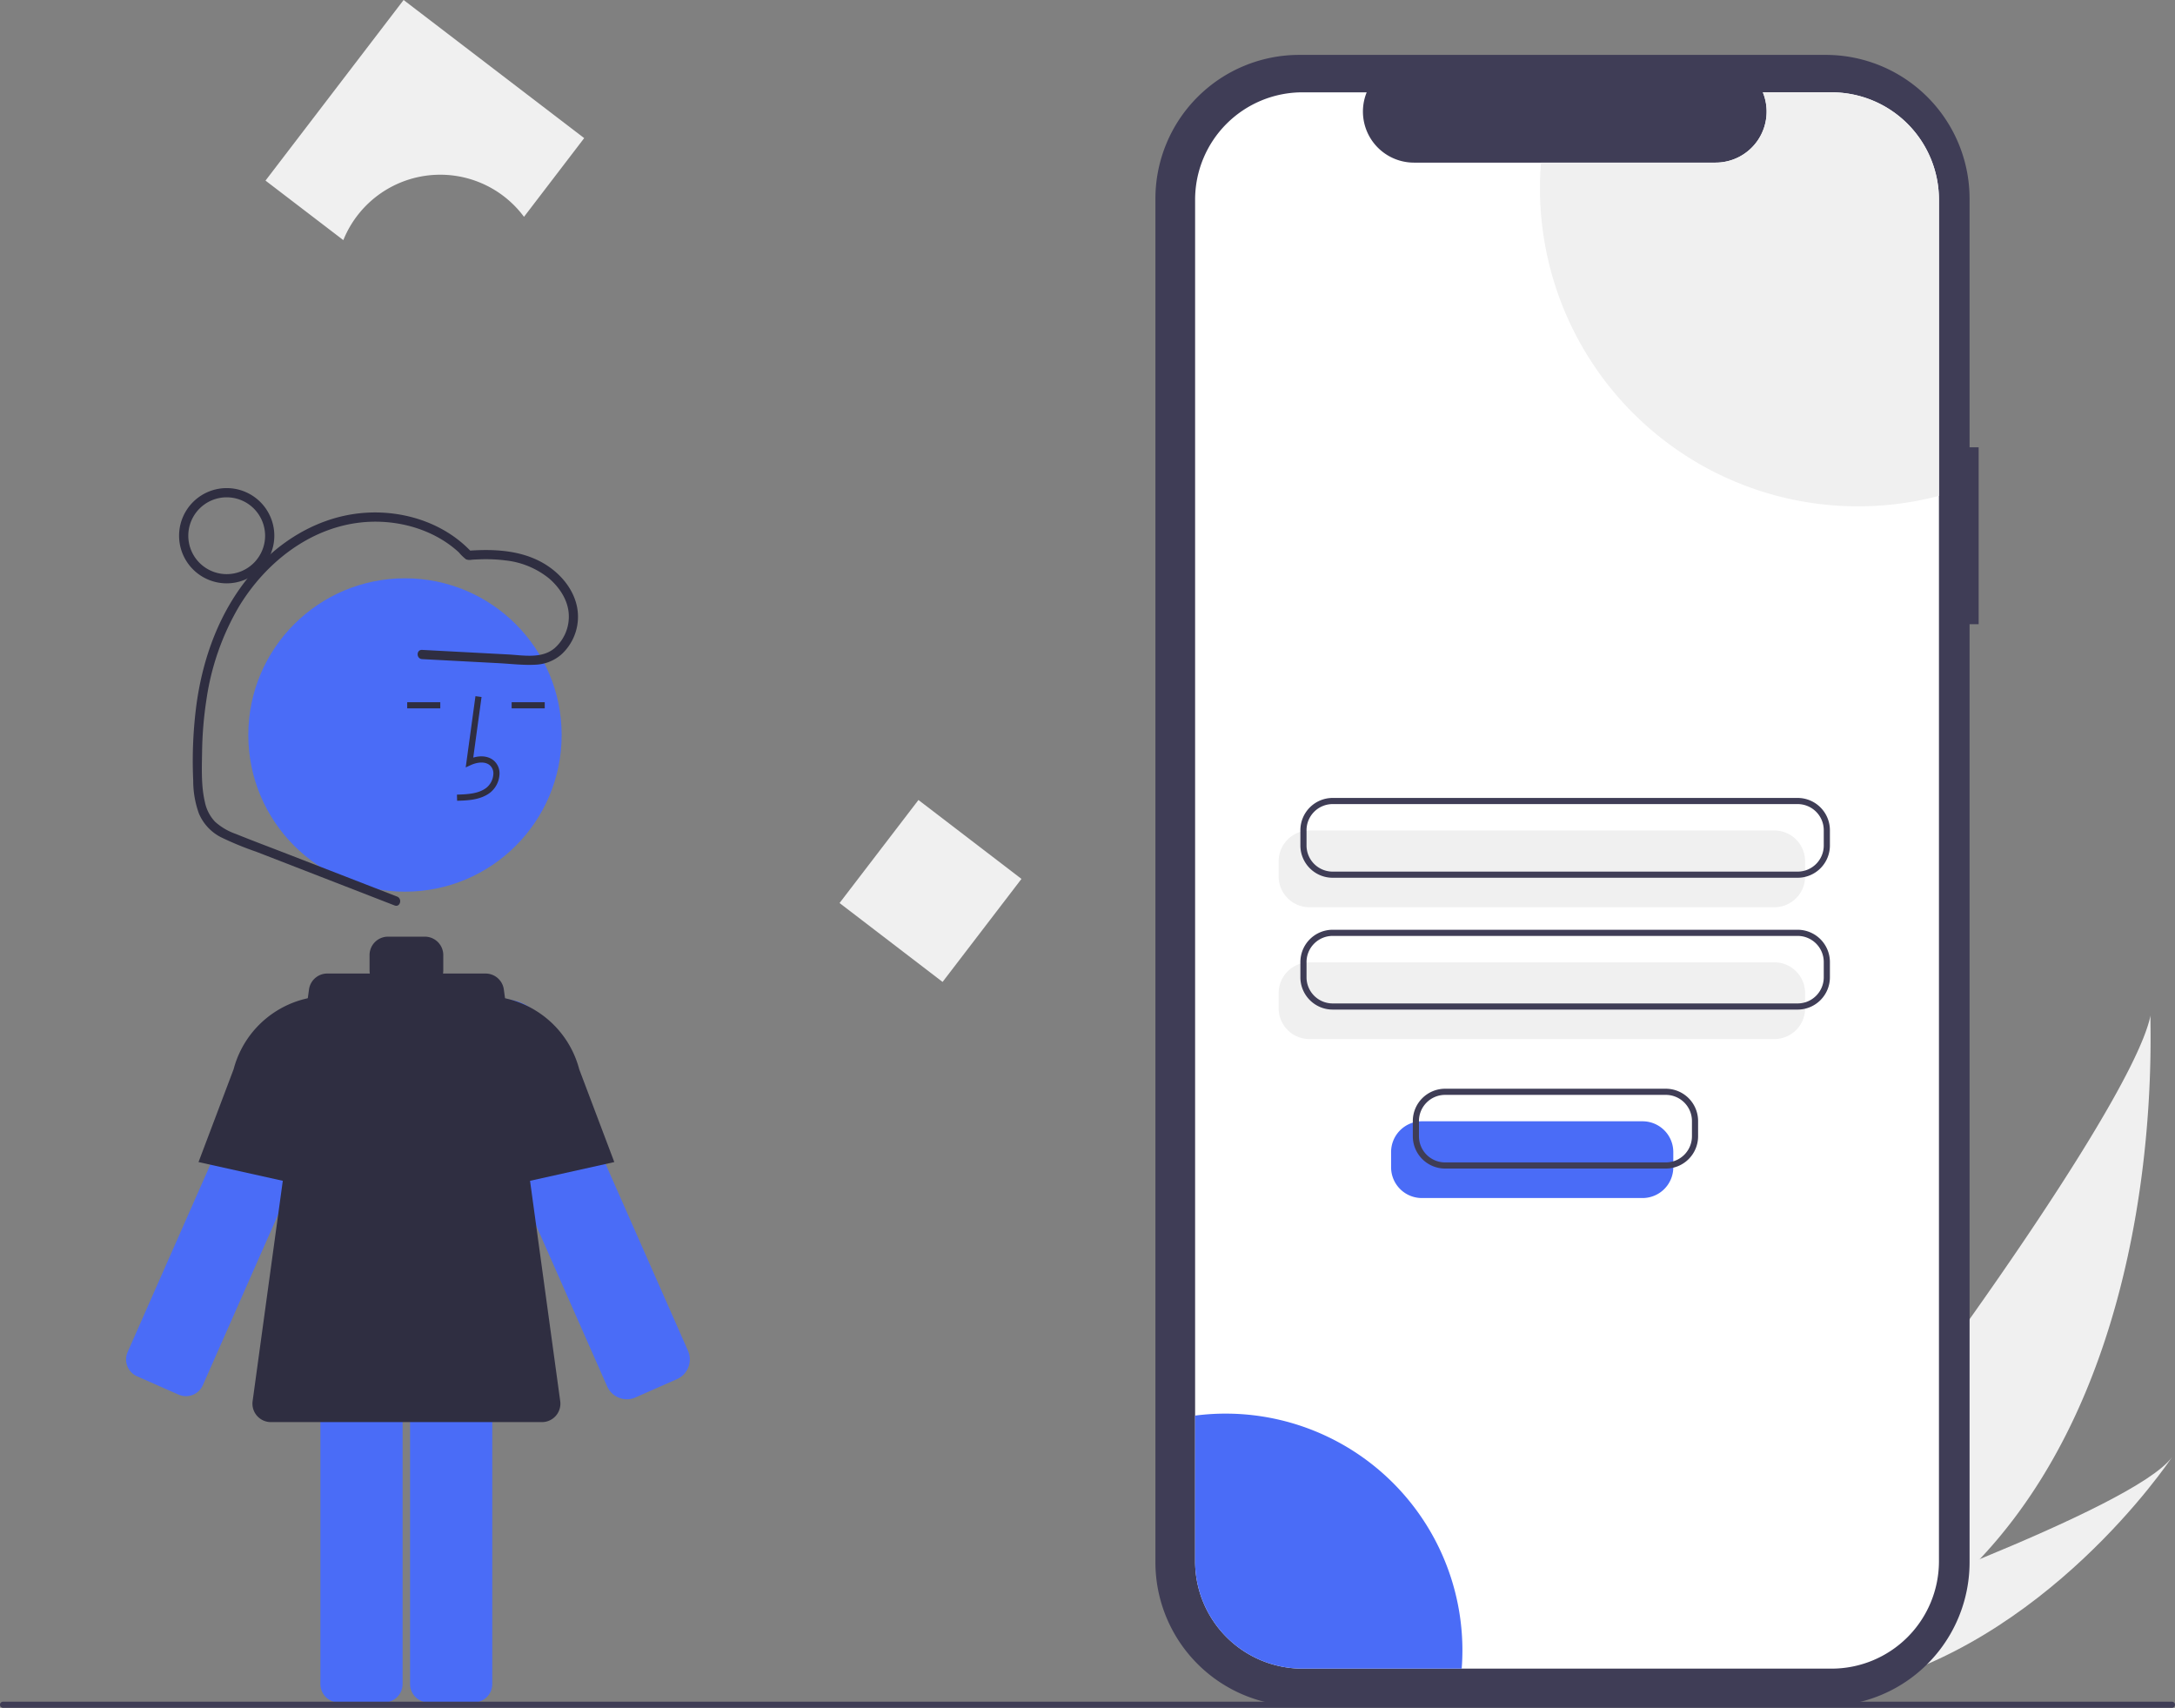 <svg height="555.867" viewBox="0 0 708 555.867" width="708" xmlns="http://www.w3.org/2000/svg"><rect x="0" y="0" width="708" height="555.867" fill="#808080" stroke="none"/><g transform="translate(-246 -172.066)"><path d="m890.465 679.515a211.722 211.722 0 0 1 -46.196 37.27c-.392.241-.79.467-1.189.7l-27.639-24.463c.29-.27.612-.572.958-.905 20.594-19.555 122.831-156.28 129.643-189.574-.47 2.774 6.147 111.551-55.577 176.971z" fill="#f0f0f0"/><path d="m849.602 721.505c-.523.125-1.054.241-1.588.348l-20.735-18.353c.405-.141.879-.309 1.42-.496 8.897-3.15 35.394-12.66 61.764-23.492 28.334-11.644 56.533-24.8 62.598-33.227-1.301 1.958-41.374 61.336-103.459 75.219z" fill="#f0f0f0"/><path d="m890.082 317.646h-2.953v-80.894a46.819 46.819 0 0 0 -46.819-46.819h-171.384a46.819 46.819 0 0 0 -46.819 46.819v443.789a46.819 46.819 0 0 0 46.819 46.819h171.384a46.819 46.819 0 0 0 46.819-46.819v-305.314h2.953z" fill="#3f3d56"/><path d="m877.163 237.074v443.143a34.957 34.957 0 0 1 -34.969 34.957h-172.209a34.954 34.954 0 0 1 -34.957-34.957v-443.143a34.954 34.954 0 0 1 34.957-34.957h20.898a16.619 16.619 0 0 0 15.383 22.88h98.181a16.601 16.601 0 0 0 15.384-22.88h22.362a34.957 34.957 0 0 1 34.969 34.957z" fill="#fff"/><path d="m823.595 467.355h-151.367a10.011 10.011 0 0 1 -10-10v-4.978a10.011 10.011 0 0 1 10-10h151.367a10.011 10.011 0 0 1 10 10v4.978a10.011 10.011 0 0 1 -10 10z" fill="#f0f0f0"/><path d="m823.595 510.262h-151.367a10.011 10.011 0 0 1 -10-10v-4.978a10.011 10.011 0 0 1 10-10h151.367a10.011 10.011 0 0 1 10 10v4.978a10.011 10.011 0 0 1 -10 10z" fill="#f0f0f0"/><path d="m831.166 457.759h-151.367a10.512 10.512 0 0 1 -10.5-10.5v-4.978a10.512 10.512 0 0 1 10.5-10.5h151.367a10.512 10.512 0 0 1 10.5 10.5v4.978a10.512 10.512 0 0 1 -10.5 10.5zm-151.367-23.978a8.51 8.51 0 0 0 -8.5 8.5v4.978a8.51 8.51 0 0 0 8.5 8.5h151.367a8.51 8.51 0 0 0 8.5-8.5v-4.978a8.51 8.51 0 0 0 -8.5-8.5z" fill="#3f3d56"/><path d="m831.166 500.666h-151.367a10.512 10.512 0 0 1 -10.5-10.5v-4.978a10.512 10.512 0 0 1 10.5-10.5h151.367a10.512 10.512 0 0 1 10.5 10.5v4.978a10.512 10.512 0 0 1 -10.5 10.5zm-151.367-23.978a8.51 8.51 0 0 0 -8.5 8.5v4.978a8.51 8.51 0 0 0 8.5 8.5h151.367a8.51 8.51 0 0 0 8.5-8.5v-4.978a8.51 8.51 0 0 0 -8.5-8.5z" fill="#3f3d56"/><path d="m877.163 237.074v96.39a103.539 103.539 0 0 1 -129.882-100.075q0-4.24.341-8.392h56.826a16.601 16.601 0 0 0 15.384-22.88h22.362a34.957 34.957 0 0 1 34.969 34.957z" fill="#f0f0f0"/><path d="m722.041 709.154c0 2.032-.076 4.038-.24 6.02h-51.817a34.954 34.954 0 0 1 -34.957-34.957v-47.4a77.073 77.073 0 0 1 87.013 76.337z" fill="#4a6cf7"/><path d="m304.121 625.985a6.007 6.007 0 0 0 7.911-3.067l46.679-105.794a13.379 13.379 0 0 0 -17.077-17.876h-0a13.199 13.199 0 0 0 -6.75 5.78 13.649 13.649 0 0 0 -.654 1.293l-46.679 105.794a6 6 0 0 0 3.067 7.912z" fill="#4a6cf7"/><path d="m356.795 560.557-46.172-10.261 11.428-30.232a31.95 31.95 0 0 1 34.299-23.628l.445.049z" fill="#2f2e41"/><path d="m450.055 627.498a7.028 7.028 0 0 1 -6.412-4.177l-46.679-105.794a14.381 14.381 0 0 1 25.609-12.997v-0a14.618 14.618 0 0 1 .703 1.388l46.679 105.794a7 7 0 0 1 -3.579 9.23l-13.961 6.16-.007-.016a6.944 6.944 0 0 1 -2.353.412z" fill="#4a6cf7"/><path d="m385.485 591.169a6.007 6.007 0 0 0 -6 6v123.014a6.007 6.007 0 0 0 6 6h14.76a6.007 6.007 0 0 0 6-6v-123.014a6.007 6.007 0 0 0 -6-6z" fill="#4a6cf7"/><path d="m356.293 591.169a6.007 6.007 0 0 0 -6 6v123.014a6.007 6.007 0 0 0 6 6h14.76a6.007 6.007 0 0 0 6-6v-123.014a6.007 6.007 0 0 0 -6-6z" fill="#4a6cf7"/></g><circle cx="131.828" cy="239.224" fill="#4a6cf7" r="51"/><path d="m394.8 432.699c3.306-.092 7.42-.207 10.59-2.522a8.133 8.133 0 0 0 3.2-6.073 5.471 5.471 0 0 0 -1.86-4.493c-1.656-1.399-4.073-1.727-6.678-.961l2.699-19.726-1.981-.271-3.173 23.19 1.655-.759c1.918-.88 4.552-1.328 6.188.055a3.515 3.515 0 0 1 1.153 2.896 6.147 6.147 0 0 1 -2.381 4.528c-2.467 1.802-5.746 2.034-9.466 2.138z" fill="#2f2e41" transform="translate(-246 -172.066)"/><path d="m166.55 228.559h10.772v2h-10.772z" fill="#2f2e41"/><path d="m132.55 228.559h10.772v2h-10.772z" fill="#2f2e41"/><path d="m428.362 628.119-18.356-134a6 6 0 0 0 -5.945-5.186h-13.855a6.025 6.025 0 0 0 .09-1v-5a6 6 0 0 0 -6-6h-12a6 6 0 0 0 -6 6v5a6.025 6.025 0 0 0 .09 1h-13.855a6 6 0 0 0 -5.945 5.186l-18.356 134a6 6 0 0 0 5.944 6.814h88.244a6 6 0 0 0 5.944-6.814z" fill="#2f2e41" transform="translate(-246 -172.066)"/><path d="m399.795 560.557v-64.071l.445-.049a31.961 31.961 0 0 1 34.315 23.68l11.411 30.18z" fill="#2f2e41" transform="translate(-246 -172.066)"/><path d="m375.26 463.882-35.275-13.692c-5.768-2.239-11.569-4.41-17.307-6.726a19.726 19.726 0 0 1 -6.662-3.926 13.09 13.09 0 0 1 -3.321-6.427c-1.223-5.171-1.002-10.825-.915-16.102a122.699 122.699 0 0 1 1.422-17.241 83.286 83.286 0 0 1 10.65-30.38c9.893-16.232 26.937-28.444 46.543-27.469 9.077.451 18.206 3.708 24.949 9.914a15.751 15.751 0 0 0 2.355 2.282 3.268 3.268 0 0 0 1.876.126q1.234-.079 2.471-.121a51.043 51.043 0 0 1 8.566.359 27.121 27.121 0 0 1 14.13 5.867c3.37 2.899 6.112 6.992 6.395 11.54a13.66 13.66 0 0 1 -4.614 11.151c-4.209 3.547-10.213 2.3-15.261 2.033l-18.494-.98-9.37-.496c-1.929-.102-1.924 2.898 0 3l24.905 1.319c4.002.212 8.127.732 12.132.492a13.574 13.574 0 0 0 8.333-3.352 16.628 16.628 0 0 0 5.037-15.601c-1.284-6.138-5.852-11.215-11.207-14.235-7.286-4.11-15.988-4.504-24.141-3.896l1.061.439c-9.222-9.898-23.349-14.077-36.61-12.615-14.002 1.544-26.456 9.356-35.404 20.038-9.976 11.909-15.413 26.76-17.527 42.03a139.839 139.839 0 0 0 -1.082 24.88 31.35 31.35 0 0 0 1.852 10.751 15.39 15.39 0 0 0 7.225 7.746 103.398 103.398 0 0 0 11.468 4.711l12.996 5.044 25.528 9.909 6.498 2.522c1.801.699 2.581-2.201.798-2.893z" fill="#2f2e41" transform="translate(-246 -172.066)"/><path d="m319.795 361.934a15.5 15.5 0 1 1 15.5-15.5 15.517 15.517 0 0 1 -15.5 15.5zm0-28a12.5 12.5 0 1 0 12.5 12.5 12.514 12.514 0 0 0 -12.5-12.5z" fill="#2f2e41" transform="translate(-246 -172.066)"/><path d="m528.177 440.815h42.237v42.237h-42.237z" fill="#f0f0f0" transform="matrix(.794 .608 -.608 .794 147.614 -410.755)"/><path d="m389.295 228.934a33.949 33.949 0 0 1 27.277 13.702l19.59-25.614-58.779-44.956-44.956 58.779 25.333 19.376a34.003 34.003 0 0 1 31.534-21.287z" fill="#f0f0f0" transform="translate(-246 -172.066)"/><path d="m953 727.934h-706a1 1 0 0 1 0-2h706a1 1 0 0 1 0 2z" fill="#3f3d56" transform="translate(-246 -172.066)"/><path d="m780.687 562.003h-71.862a10.011 10.011 0 0 1 -10-10v-4.978a10.011 10.011 0 0 1 10-10h71.862a10.011 10.011 0 0 1 10 10v4.978a10.011 10.011 0 0 1 -10 10z" fill="#4a6cf7" transform="translate(-246 -172.066)"/><path d="m788.259 552.407h-71.862a10.512 10.512 0 0 1 -10.5-10.5v-4.978a10.512 10.512 0 0 1 10.5-10.5h71.862a10.512 10.512 0 0 1 10.5 10.5v4.978a10.512 10.512 0 0 1 -10.5 10.5zm-71.862-23.978a8.51 8.51 0 0 0 -8.5 8.5v4.978a8.51 8.51 0 0 0 8.5 8.5h71.862a8.51 8.51 0 0 0 8.5-8.5v-4.978a8.51 8.51 0 0 0 -8.5-8.5z" fill="#3f3d56" transform="translate(-246 -172.066)"/></svg>